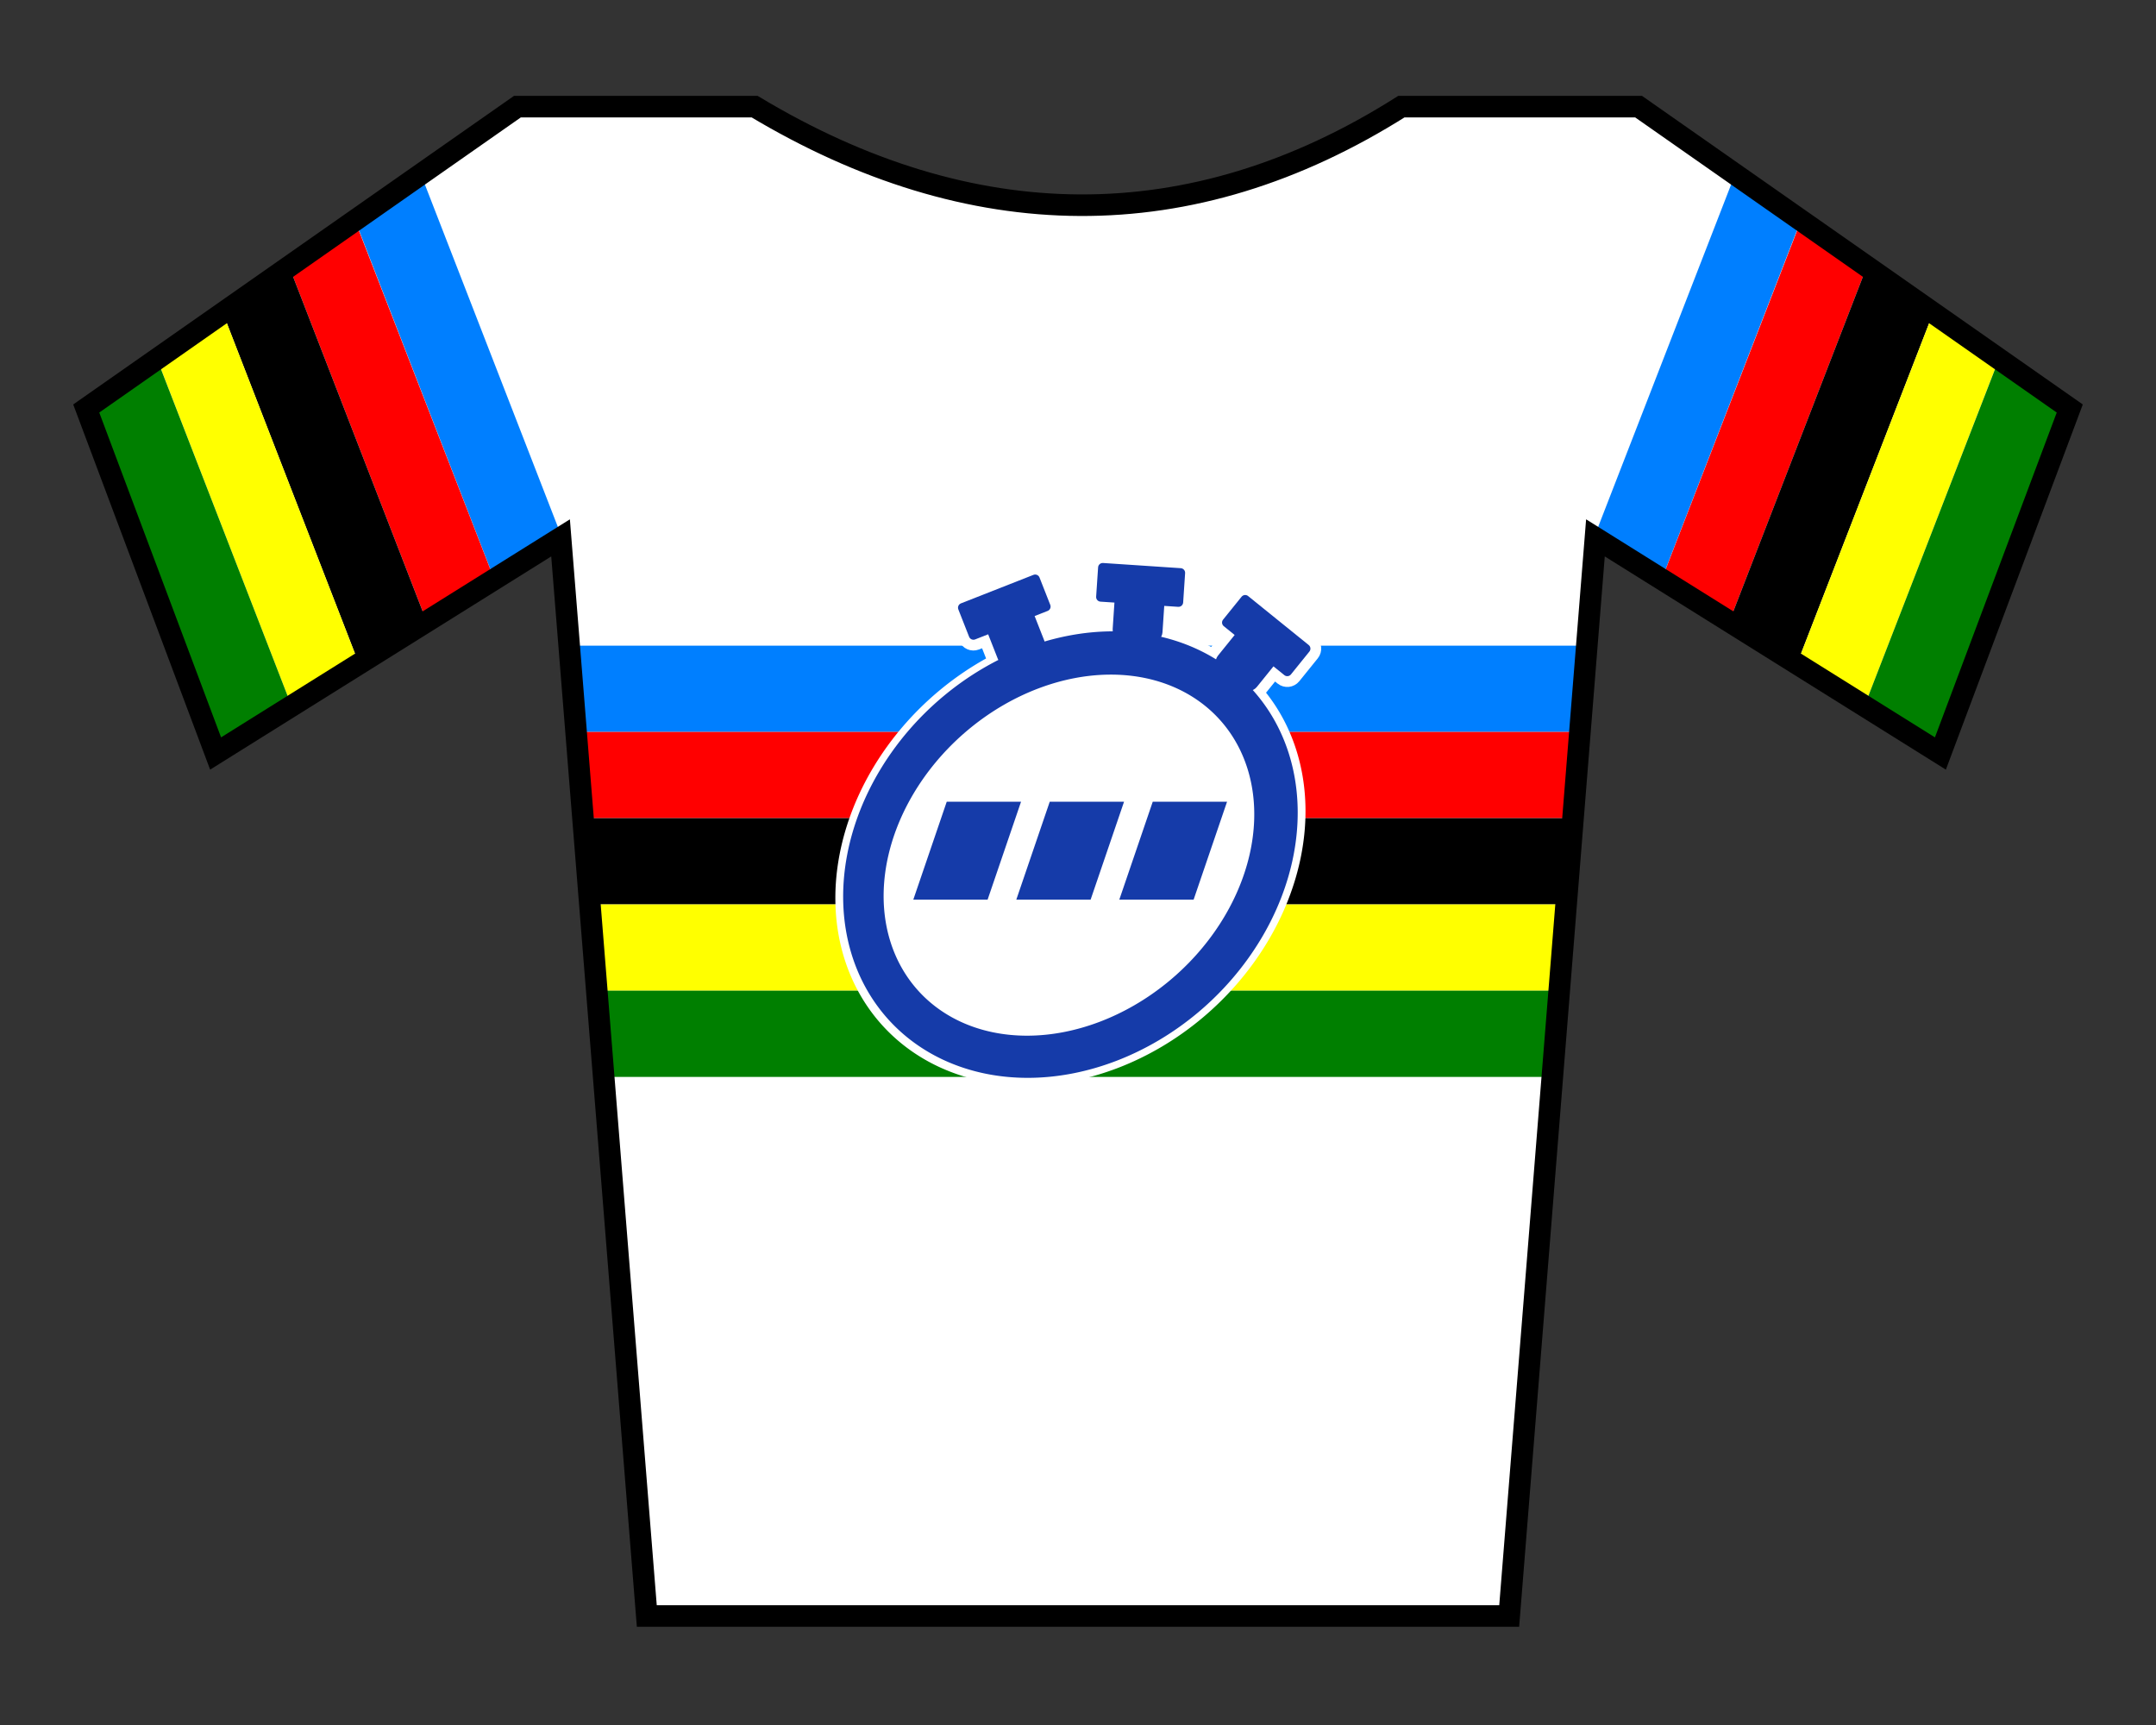 <?xml version="1.0" encoding="UTF-8" standalone="no"?>
<!-- Created with Inkscape (http://www.inkscape.org/) -->

<svg
   xmlns:dc="http://purl.org/dc/elements/1.1/"
   xmlns:cc="http://creativecommons.org/ns#"
   xmlns:rdf="http://www.w3.org/1999/02/22-rdf-syntax-ns#"
   xmlns:svg="http://www.w3.org/2000/svg"
   xmlns="http://www.w3.org/2000/svg"
   version="1.0"
   width="250"
   height="200"
   id="svg2">
  <rect width="100%" height="100%" fill="#333333" stroke="none"/>
  <defs
     id="defs4" />
  <path
     d="m 10,47.362 15,40 40,-25 10,125 100,0 10,-125 40,25 15,-40 -50,-35 -27.5,0 c -24.466,15.478 -50,15 -75,0 l -27.5,0 -50,35 z"
     id="path3017"
     style="fill:#ffffff;stroke:none" />
  <path
     d="m 65,74.862 0.855,10 118.289,0 0.855,-10 -120,0 z"
     id="rect3015"
     style="color:#000000;fill:#007fff;fill-opacity:1;fill-rule:nonzero;stroke:none;stroke-width:2;marker:none;visibility:visible;display:inline;overflow:visible;enable-background:accumulate" />
  <path
     d="m 65.855,84.862 0.855,10 116.579,0 0.855,-10 -118.289,0 z"
     id="rect3017"
     style="color:#000000;fill:#ff0000;fill-opacity:1;fill-rule:nonzero;stroke:none;stroke-width:2;marker:none;visibility:visible;display:inline;overflow:visible;enable-background:accumulate" />
  <path
     d="m 66.711,94.862 0.822,10 114.934,0 0.822,-10 -116.579,0 z"
     id="rect3019"
     style="color:#000000;fill:#000000;fill-opacity:1;fill-rule:nonzero;stroke:none;stroke-width:2;marker:none;visibility:visible;display:inline;overflow:visible;enable-background:accumulate" />
  <path
     d="m 67.533,104.862 0.855,10 113.224,0 0.855,-10 -114.934,0 z"
     id="rect3021"
     style="color:#000000;fill:#ffff00;fill-opacity:1;fill-rule:nonzero;stroke:none;stroke-width:2;marker:none;visibility:visible;display:inline;overflow:visible;enable-background:accumulate" />
  <path
     d="m 68.388,114.862 0.822,10 111.579,0 0.822,-10 -113.224,0 z"
     id="rect3023"
     style="color:#000000;fill:#007f00;fill-opacity:1;fill-rule:nonzero;stroke:none;stroke-width:2;marker:none;visibility:visible;display:inline;overflow:visible;enable-background:accumulate" />
  <path
     d="m 111.43,69.955 c -0.278,0.109 -0.415,0.422 -0.305,0.701 l 1.248,3.174 c 0.109,0.278 0.422,0.415 0.701,0.305 l 1.509,-0.593 1.122,2.854 c 0.254,0.645 0.973,0.959 1.618,0.705 l 3.064,-1.204 c 0.645,-0.254 0.959,-0.973 0.705,-1.618 l -1.122,-2.854 1.509,-0.593 c 0.278,-0.109 0.415,-0.422 0.305,-0.701 L 120.536,66.956 c -0.109,-0.278 -0.422,-0.415 -0.701,-0.305 L 111.43,69.955 z"
     id="path3029"
     style="color:#000000;fill:#153ba9;fill-opacity:1;fill-rule:nonzero;stroke:#ffffff;stroke-width:2.5;stroke-miterlimit:4;stroke-dasharray:none;marker:none;visibility:visible;display:inline;overflow:visible;enable-background:accumulate" />
  <path
     d="m 48.812,20.219 -7.625,5.344 15.688,40.469 5.906,-2.25 L 65,62.375 l 0.031,0.531 0.312,-0.125 -16.531,-42.562 z"
     id="rect3823"
     style="color:#000000;fill:#007fff;fill-opacity:1;fill-rule:nonzero;stroke:none;stroke-width:2;marker:none;visibility:visible;display:inline;overflow:visible;enable-background:accumulate" />
  <path
     d="m 41.156,25.562 -7.625,5.344 15.938,41.156 7.844,-4.875 -16.156,-41.625 z"
     id="rect3825"
     style="color:#000000;fill:#ff0000;fill-opacity:1;fill-rule:nonzero;stroke:none;stroke-width:2;marker:none;visibility:visible;display:inline;overflow:visible;enable-background:accumulate" />
  <path
     d="m 33.531,30.906 -7.688,5.375 15.781,40.688 7.844,-4.906 -15.938,-41.156 z"
     id="rect3827"
     style="color:#000000;fill:#000000;fill-opacity:1;fill-rule:nonzero;stroke:none;stroke-width:2;marker:none;visibility:visible;display:inline;overflow:visible;enable-background:accumulate" />
  <path
     d="M 25.844,36.281 18.219,41.625 33.812,81.875 41.625,76.969 25.844,36.281 z"
     id="rect3829"
     style="color:#000000;fill:#ffff00;fill-opacity:1;fill-rule:nonzero;stroke:none;stroke-width:2;marker:none;visibility:visible;display:inline;overflow:visible;enable-background:accumulate" />
  <path
     d="m 18.5,42.375 -3.031,1.188 -5,3.5 15.375,39.625 0.688,-0.25 L 33.812,81.875 18.5,42.375 z"
     id="rect3831"
     style="color:#000000;fill:#007f00;fill-opacity:1;fill-rule:nonzero;stroke:none;stroke-width:2;marker:none;visibility:visible;display:inline;overflow:visible;enable-background:accumulate" />
  <path
     d="m 201.188,20.219 -16.531,42.562 0.312,0.125 L 185,62.375 l 2.219,1.406 5.906,2.25 15.688,-40.469 -7.625,-5.344 z"
     id="rect4018"
     style="color:#000000;fill:#007fff;fill-opacity:1;fill-rule:nonzero;stroke:none;stroke-width:2;marker:none;visibility:visible;display:inline;overflow:visible;enable-background:accumulate" />
  <path
     d="m 208.844,25.562 -16.156,41.625 7.844,4.875 15.938,-41.156 -7.625,-5.344 z"
     id="rect4020"
     style="color:#000000;fill:#ff0000;fill-opacity:1;fill-rule:nonzero;stroke:none;stroke-width:2;marker:none;visibility:visible;display:inline;overflow:visible;enable-background:accumulate" />
  <path
     d="m 216.469,30.906 -15.938,41.156 7.844,4.906 15.781,-40.688 -7.688,-5.375 z"
     id="rect4022"
     style="color:#000000;fill:#000000;fill-opacity:1;fill-rule:nonzero;stroke:none;stroke-width:2;marker:none;visibility:visible;display:inline;overflow:visible;enable-background:accumulate" />
  <path
     d="m 224.156,36.281 -15.781,40.688 7.812,4.906 15.594,-40.25 -7.625,-5.344 z"
     id="rect4024"
     style="color:#000000;fill:#ffff00;fill-opacity:1;fill-rule:nonzero;stroke:none;stroke-width:2;marker:none;visibility:visible;display:inline;overflow:visible;enable-background:accumulate" />
  <path
     d="m 231.5,42.375 -15.312,39.5 7.281,4.562 0.688,0.25 15.375,-39.625 -5,-3.5 L 231.5,42.375 z"
     id="rect4026"
     style="color:#000000;fill:#007f00;fill-opacity:1;fill-rule:nonzero;stroke:none;stroke-width:2;marker:none;visibility:visible;display:inline;overflow:visible;enable-background:accumulate" />
  <path
     d="m 10,47.362 15,40 40,-25 10,125 100,0 10,-125 40,25 15,-40 -50,-35 -27.5,0 c -24.466,15.478 -50,15 -75,0 l -27.5,0 -50,35 z"
     id="path1307"
     style="fill:none;stroke:#000000;stroke-width:2.5;stroke-linecap:butt;stroke-linejoin:miter;stroke-miterlimit:4;stroke-opacity:1;stroke-dasharray:none" />
  <path
     d="m 144.726,69.107 c -0.233,-0.188 -0.572,-0.152 -0.76,0.081 l -2.143,2.653 c -0.188,0.233 -0.152,0.572 0.081,0.76 l 1.261,1.019 -1.927,2.385 c -0.436,0.539 -0.353,1.319 0.186,1.755 l 2.561,2.069 c 0.539,0.436 1.319,0.353 1.755,-0.186 l 1.927,-2.385 1.261,1.019 c 0.233,0.188 0.572,0.152 0.76,-0.081 l 2.143,-2.653 c 0.188,-0.233 0.152,-0.572 -0.081,-0.76 l -7.025,-5.676 z"
     id="path3799"
     style="color:#000000;fill:#153ba9;fill-opacity:1;fill-rule:nonzero;stroke:#ffffff;stroke-width:2.5;stroke-miterlimit:4;stroke-dasharray:none;marker:none;visibility:visible;display:inline;overflow:visible;enable-background:accumulate" />
  <path
     d="m -414.453,435.71 a 59.297,59.297 0 1 1 -118.594,0 59.297,59.297 0 1 1 118.594,0 z"
     transform="matrix(0.444,0,-0.085,0.444,371.503,-94.372)"
     id="path3059"
     style="color:#000000;fill:#153ba9;fill-opacity:1;fill-rule:nonzero;stroke:#ffffff;stroke-width:2;marker:none;visibility:visible;display:inline;overflow:visible;enable-background:accumulate" />
  <path
     d="m -414.453,435.71 a 59.297,59.297 0 1 1 -118.594,0 59.297,59.297 0 1 1 118.594,0 z"
     transform="matrix(0.353,0,-0.082,0.353,326.912,-54.658)"
     id="path3065"
     style="color:#000000;fill:#ffffff;fill-opacity:1;fill-rule:nonzero;stroke:none;stroke-width:2;marker:none;visibility:visible;display:inline;overflow:visible;enable-background:accumulate" />
  <rect
     width="8.616"
     height="12"
     rx="0"
     ry="0"
     x="141.517"
     y="98.259"
     transform="matrix(1,0,-0.323,0.946,0,0)"
     id="rect3067"
     style="color:#000000;fill:#153ba9;fill-opacity:1;fill-rule:nonzero;stroke:none;stroke-width:2;marker:none;visibility:visible;display:inline;overflow:visible;enable-background:accumulate" />
  <rect
     width="8.616"
     height="12"
     rx="0"
     ry="0"
     x="165.405"
     y="98.259"
     transform="matrix(1,0,-0.323,0.946,0,0)"
     id="rect3069"
     style="color:#000000;fill:#153ba9;fill-opacity:1;fill-rule:nonzero;stroke:none;stroke-width:2;marker:none;visibility:visible;display:inline;overflow:visible;enable-background:accumulate" />
  <rect
     width="8.616"
     height="12"
     rx="0"
     ry="0"
     x="153.461"
     y="98.259"
     transform="matrix(1,0,-0.323,0.946,0,0)"
     id="rect3071"
     style="color:#000000;fill:#153ba9;fill-opacity:1;fill-rule:nonzero;stroke:none;stroke-width:2;marker:none;visibility:visible;display:inline;overflow:visible;enable-background:accumulate" />
  <path
     d="m 127.906,65.275 c -0.298,-0.02 -0.555,0.205 -0.575,0.503 l -0.227,3.403 c -0.02,0.298 0.205,0.555 0.503,0.575 l 1.618,0.108 -0.204,3.059 c -0.046,0.692 0.47,1.282 1.162,1.328 l 3.285,0.219 c 0.692,0.046 1.282,-0.47 1.328,-1.162 l 0.204,-3.059 1.618,0.108 c 0.298,0.02 0.555,-0.205 0.575,-0.503 l 0.227,-3.403 c 0.02,-0.298 -0.205,-0.555 -0.503,-0.575 l -9.011,-0.601 z"
     id="rect3032"
     style="color:#000000;fill:#153ba9;fill-opacity:1;fill-rule:nonzero;stroke:none;stroke-width:2;marker:none;visibility:visible;display:inline;overflow:visible;enable-background:accumulate" />
  <path
     d="m 144.726,69.107 c -0.233,-0.188 -0.572,-0.152 -0.76,0.081 l -2.143,2.653 c -0.188,0.233 -0.152,0.572 0.081,0.76 l 1.261,1.019 -1.927,2.385 c -0.436,0.539 -0.353,1.319 0.186,1.755 l 2.561,2.069 c 0.539,0.436 1.319,0.353 1.755,-0.186 l 1.927,-2.385 1.261,1.019 c 0.233,0.188 0.572,0.152 0.76,-0.081 l 2.143,-2.653 c 0.188,-0.233 0.152,-0.572 -0.081,-0.76 l -7.025,-5.676 z"
     id="path3101"
     style="color:#000000;fill:#153ba9;fill-opacity:1;fill-rule:nonzero;stroke:none;stroke-width:2;marker:none;visibility:visible;display:inline;overflow:visible;enable-background:accumulate" />
  <path
     d="m 111.43,69.955 c -0.278,0.109 -0.415,0.422 -0.305,0.701 l 1.248,3.174 c 0.109,0.278 0.422,0.415 0.701,0.305 l 1.509,-0.593 1.122,2.854 c 0.254,0.645 0.973,0.959 1.618,0.705 l 3.064,-1.204 c 0.645,-0.254 0.959,-0.973 0.705,-1.618 l -1.122,-2.854 1.509,-0.593 c 0.278,-0.109 0.415,-0.422 0.305,-0.701 L 120.536,66.956 c -0.109,-0.278 -0.422,-0.415 -0.701,-0.305 L 111.43,69.955 z"
     id="path3103"
     style="color:#000000;fill:#153ba9;fill-opacity:1;fill-rule:nonzero;stroke:none;stroke-width:2;marker:none;visibility:visible;display:inline;overflow:visible;enable-background:accumulate" />
</svg>
